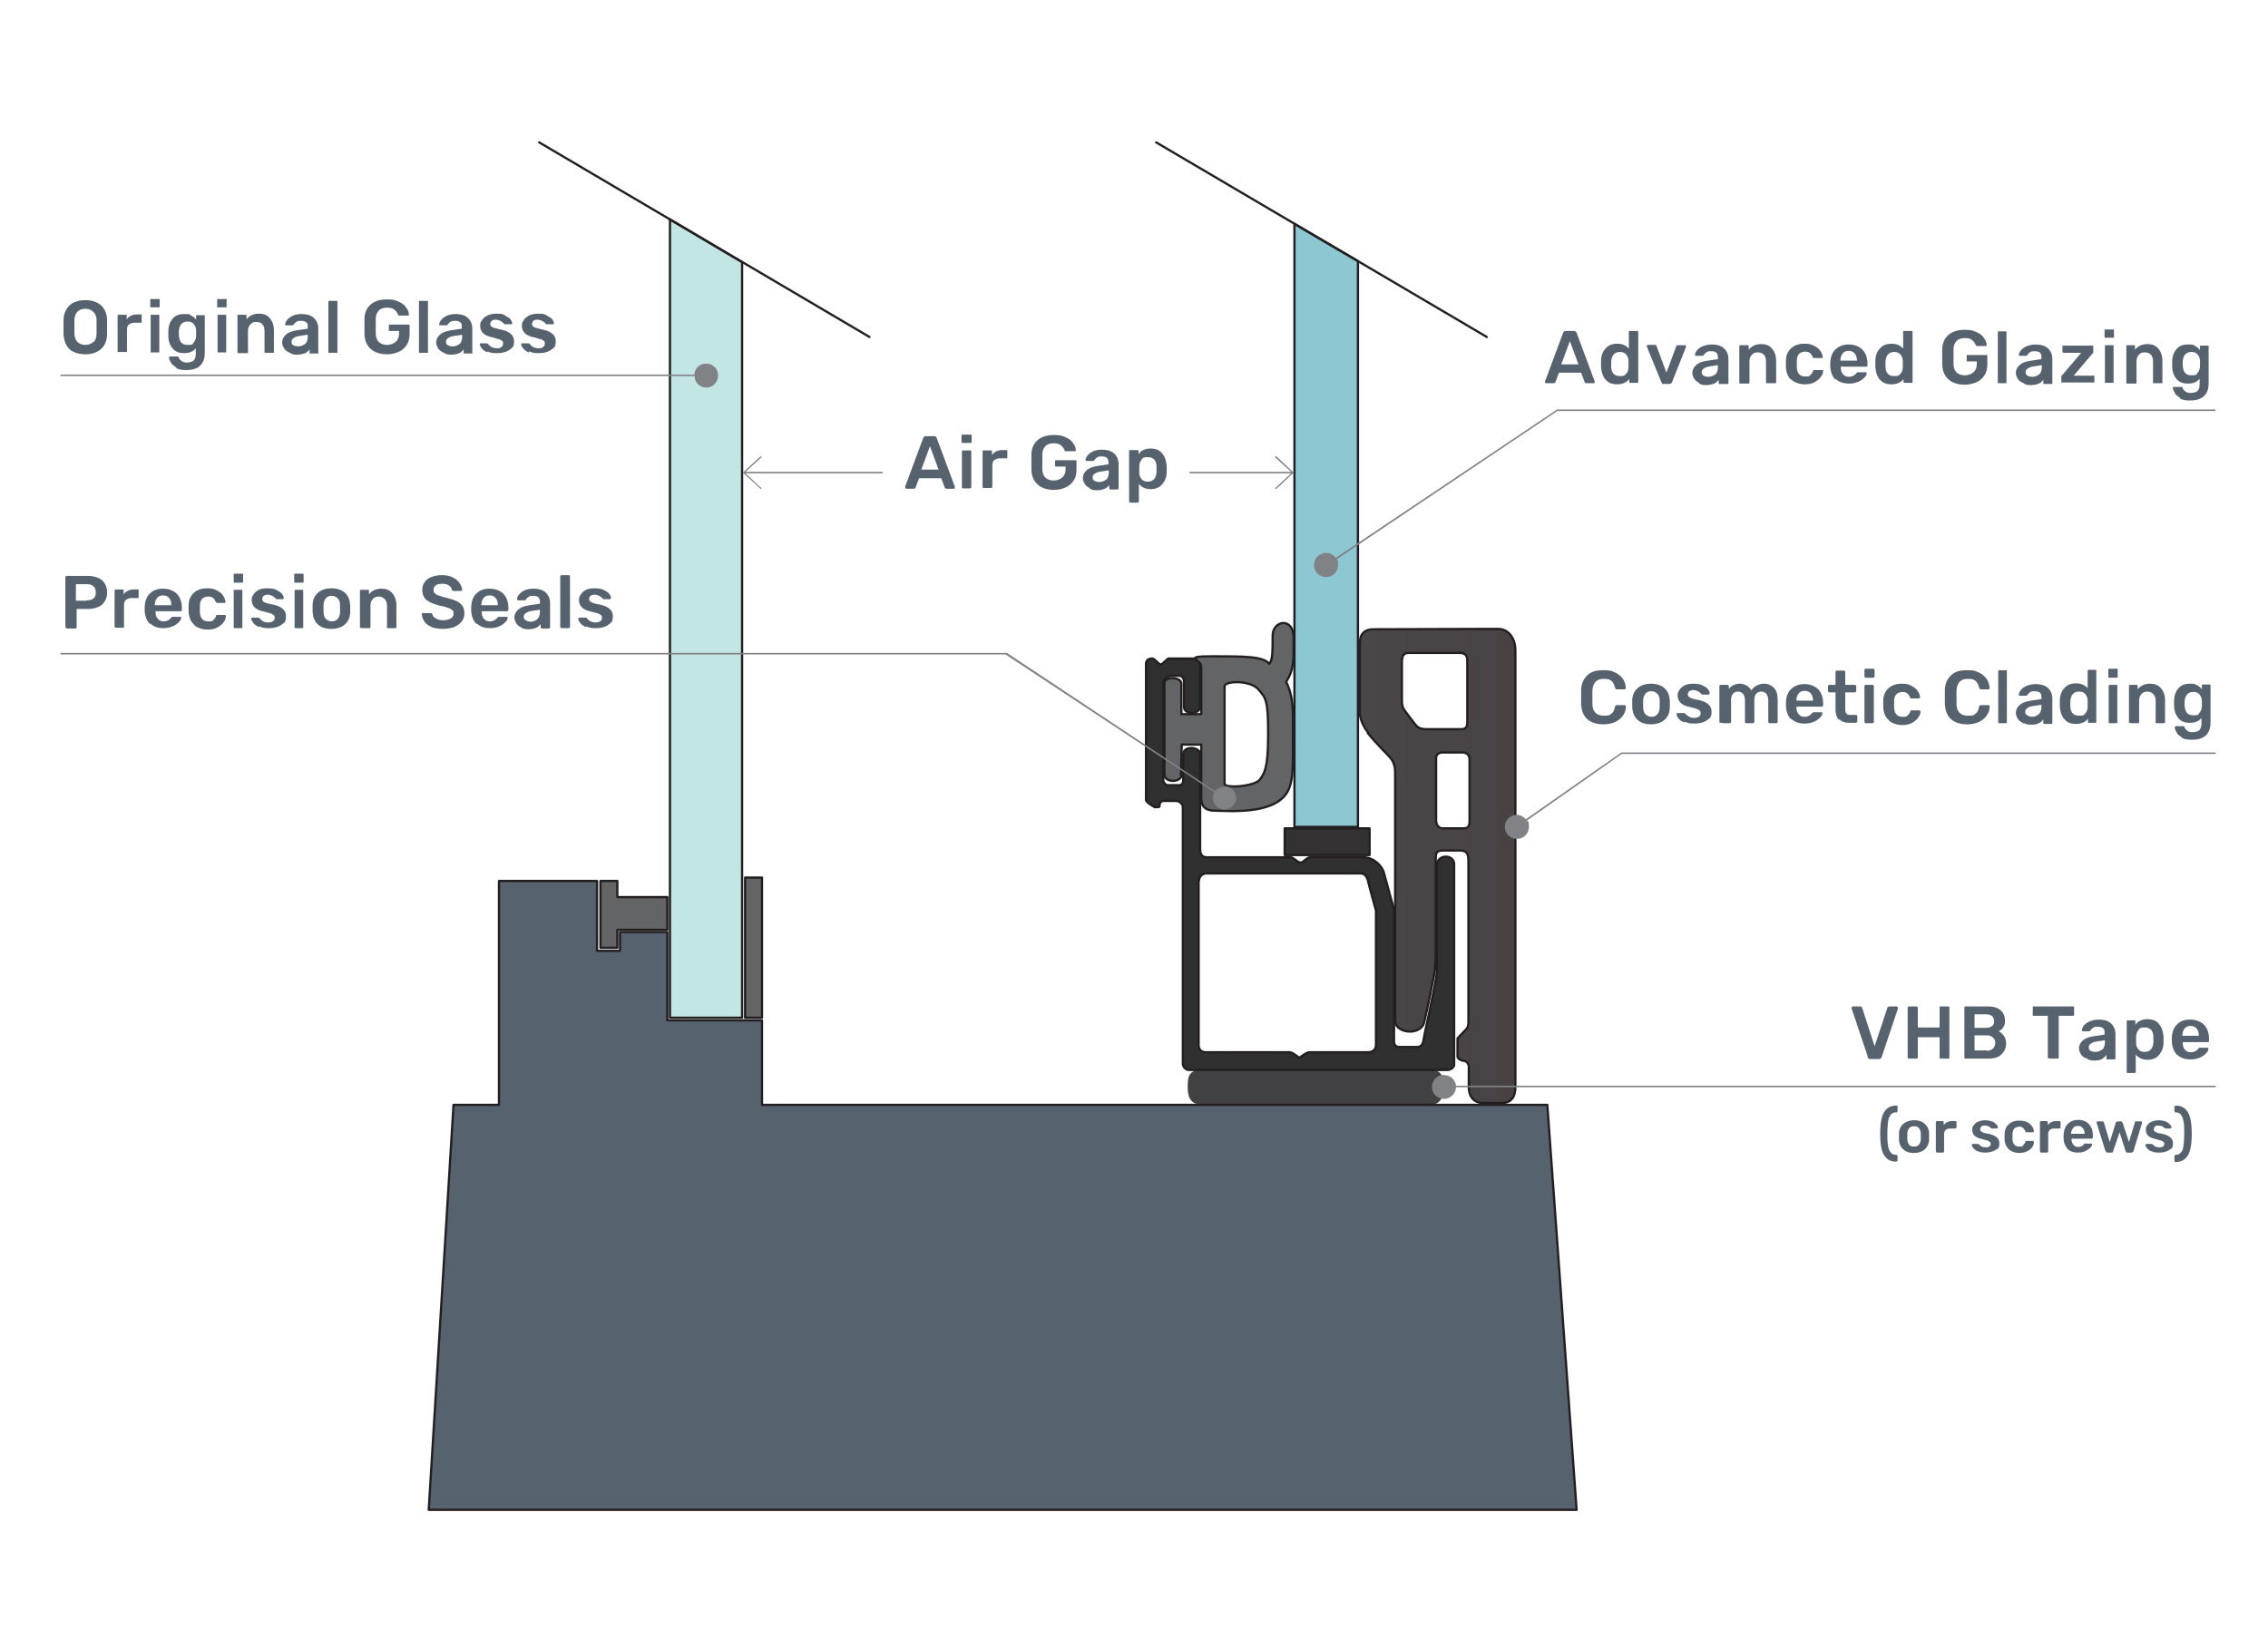 <svg xmlns="http://www.w3.org/2000/svg" viewBox="0 0 603.6 436.3"><style><![CDATA[.L{isolation:isolate}.M{stroke-linejoin:round}.N{fill:#56626e}.O{stroke-linecap:round}.P{stroke-miterlimit:10}]]></style><defs><linearGradient id="A" x1="361.8" y1="230.5" x2="403.2" y2="230.5" gradientUnits="userSpaceOnUse"><stop offset="0" stop-color="#4a4748"/><stop offset="1" stop-color="#484243"/></linearGradient><path id="B" d="M435.8 191.6c-.9-.8-1.3-1.9-1.4-3.3v-1.8c0-1.4.5-2.5 1.4-3.3s2.1-1.2 3.6-1.2 2.7.4 3.6 1.2 1.3 1.9 1.4 3.3v1.8c0 1.4-.5 2.5-1.4 3.3s-2.1 1.2-3.6 1.2-2.8-.4-3.6-1.2zm5.3-1.5c.4-.4.6-1.1.6-1.9v-1.6c0-.9-.2-1.5-.6-1.9s-.9-.7-1.6-.7-1.3.2-1.6.7c-.4.4-.6 1.1-.6 1.9v1.6c0 .9.2 1.5.6 1.9s.9.7 1.6.7 1.2-.2 1.6-.7z"/><path id="C" d="M561.1 180.3v-2.2s.2-.1.3-.1h1.8s.3 0 .4.1v2.2s-.2.1-.4.1h-1.8s-.2 0-.3-.1zm.1 12.1v-10s.2-.1.3-.1h1.7s.2 0 .3.1v10s-.2.1-.3.1h-1.7s-.2 0-.3-.1z"/></defs><g stroke="#231f20" stroke-width=".6"><path d="M361.4 69.5v150.6h-16.9V59.6l16.9 9.9z" fill="#8cc7d2" class="M"/><path d="M395.7 89.7l-88-51.8" fill="none" class="O P"/><path d="M364 195.1c2.2 2.8 5.1 5.5 6 6.6 1 1.1 1.3 2.7 1.3 3.7v66.3c0 3.4 6.7 4.1 7.7.5.9-3.5 2.4-11.4 2.7-12.9.3-1.4.4-3.8.4-5.6v-24.6c0-1.6-.1-2.7 1.8-2.7h4.5c1.1 0 2.4.1 2.4 2.5v43.2c0 1.4-.5 1.8-.9 2.2s-2 2.1-2 2.1v4.8c0 .8 1.3 1.2 1.8 1.2s1.2.8 1.2 1.4v5.6c0 2.4 1.3 4.2 3.8 4.2h5c2.5 0 3.6-1.6 3.6-4.3V173c0-2.5-1.4-5.6-4.7-5.6l-33 .1c-2.6 0-3.7 1.4-3.7 3.7v18.4c0 1.3.6 3.4 2.2 5.4h0zm27.1 7v16.6c0 1.3-.5 1.8-1.6 1.8H384c-1.2 0-1.8-.9-1.8-2.3v-16.4c0-1 .8-1.5 1.6-1.5h5.4c1.2 0 1.9.7 1.9 1.9h0zm-17.9-26.8c0-1 .8-1.5 1.6-1.5h13.8c1.2 0 1.9.7 1.9 1.9v16.6c0 1.3-.5 1.8-1.6 1.8h-9.2c-1.8 0-2.4-.5-3-1.2-.4-.5-1.8-2.3-2.8-3.7-.6-.8-.8-1.4-.8-2.7v-11.1h.1z" fill="url(#A)" class="M"/></g><path d="M380.9,294h-61.1c-3.1,0-3.7-2.1-3.7-4.6s.1-4.6,3.6-4.6h61.2c2.9,0,3.3,2.1,3.3,4.6s-.8,4.6-3.3,4.6Z" fill="#414042"/><g stroke="#231f20" stroke-width=".6"><g class="M"><path d="M307.2 214.6c.5.3 1.3.4 1.4 0 0-.4 0-1.4 1.2-1.4h3.3c.5 0 1.7.6 1.7 1.7v68.2c0 .8.7 1.7 1.6 1.7h68.8c.9 0 1.8-.7 1.8-1.4V230c0-2.6-4.6-2.8-4.6.5v28c0 2.2-3.3 16.6-3.5 18.1s-.8 2.1-1.8 2.1h-4.6c-1 0-1.5-.6-1.5-1.5v-34.4c0-1-.5-2.5-.7-3.2l-2-7.3c-.5-1.8-2.7-4.1-5.5-4.1h-14.1c-.9 0-1.8 1.4-2.6 1.4s-1.8-1.4-2.7-1.4h-22.1c-1.9 0-1.9-1.5-1.9-2.7v-24.7c0-2.1-4.5-2.4-4.5 0v6.8c0 1.2-.6 1.4-1.2 1.4h-2.9c-.6 0-1.2-.7-1.2-1.4v-25.7c0-1.1 1.2-2 2.1-2h2.1c.8 0 1.3.7 1.3 1.5v6.7c0 2.3 4.3 2.1 4.3 0v-11.2c0-.7-.4-1.6-1.2-1.6H311c-.3 0-1.7 1.6-2.1 1.6s-1.7-1.6-2.2-1.6c-.9 0-1.7.3-1.7 1.5v36.1c0 .7 1.9 1.7 2.4 2l-.2-.3h0zm11.9 19.8a1.97 1.97 0 0 1 1.9-1.9h41.1c1.3 0 1.8 1.2 2 2.1s2.1 7.8 2.1 7.8V278c0 1.8-1.3 2.1-2.3 2.1h-15.4c-.9 0-2.4 1.4-2.7 1.4s-1.7-1.4-2.6-1.4H321c-1.6 0-2-1.1-2-1.9v-43.8h.1z" fill="#303030"/><path d="M314.3 206.4l.2-8.2h5.2v14.1c0 1.8.5 3.5 3.7 3.5s15.4 1.2 19.1-4.8c1.9-3 1.6-8.5 1.6-15s.3-10.2-1.8-14.5c2.1-3.3 2-5.8 2-11.6s-5.6-4.8-5.6-.7 0 6.6-.9 7.5c-1.6-2-6.6-2-15-2s-3.1.8-3.1 2.7v12.7h-5.3V182c0-1.9-4.5-2-4.5-.2v24.3c0 2.4 4.6 2.3 4.6 0l-.2.3h0zm11.6-23.7c0-1.5 6.7-1.7 8.9.7s2.7 3.1 2.7 12.3-1.1 10.2-2.2 11.8c-1.2 1.8-9.4 2.5-9.4 1.1v-25.9h0z" fill="#636466"/><path d="M197.5 69.8v201.1h-19.2V58.4l19.2 11.4z" fill="#c2e6e4"/></g><path d="M231.4 89.7l-87.9-51.8" fill="none" class="O P"/><g class="M"><path d="M177.6 238.8h-13.3v-4.3h-4.5v17.8h4.5v-4.8h13.3v-8.7zm20.7-5.2h4.5v37.3h-4.5z" fill="#636466"/><path d="M202.8 294.1v-22.5h-25.2v-23.5H165v5h-6.1v-18.6h-26.1v59.6h-12.1l-6.6 107.8h305.5l-7.8-107.8h-209z" class="N"/><path d="M341.9 220.5h22.6v7.1h-22.6z" fill="#333132"/></g></g><path d="M414.4 109l-58.9 39.5a3.17 3.17 0 0 0-2.6-1.3c-1.7 0-3.2 1.4-3.2 3.2s1.4 3.2 3.2 3.2 3.2-1.4 3.2-3.2-.2-1.1-.4-1.5l58.8-39.5h175.1v-.4H414.4h0zm-8.3 109.1c-.6-.7-1.5-1.2-2.4-1.2-1.7 0-3.2 1.4-3.2 3.2s1.4 3.2 3.2 3.2 3.2-1.4 3.2-3.2-.2-1.2-.5-1.7l25.2-17.7h158.1v-.4H431.5L406.2 218h-.1zM202.7 130l-4.3-4h36.5v-.4h-36.5l4.3-3.9-.2-.3-4.8 4.4 4.8 4.4.2-.2zm136.6-8.3l4.3 3.9h-27v.4h27l-4.3 4 .3.2 4.7-4.4-4.7-4.4-.3.3zm45 164.4c-1.7 0-3.2 1.4-3.2 3.2s1.4 3.2 3.2 3.2 3.1-1.4 3.2-3.1h202.2v-.4H387.5c-.2-1.6-1.5-2.8-3.1-2.8h-.1zM184.9 100.6c.2 1.3 1.3 2.3 2.5 2.5 2 .4 3.7-1.2 3.7-3.1s-1.4-3.2-3.2-3.2-3 1.3-3.1 2.9H16.1v.4h168.8v.5h0zm141 108.8c-1 0-1.9.5-2.5 1.2L268 173.8H16.1v.4h251.5l55.6 36.7c-.3.5-.4 1-.4 1.5a3.12 3.12 0 0 0 3.1 3.1 3.12 3.12 0 0 0 3.1-3.1 3.12 3.12 0 0 0-3.1-3.1h0z" fill="#808285"/><g class="N"><path d="M411.3 102s-.1-.2-.1-.3v-.2l4.8-12.9c.1-.3.4-.5.7-.5h2.2c.3 0 .6.2.7.5l4.8 12.9v.5h-.3-1.8c-.3 0-.5 0-.6-.4l-.9-2.4h-5.9l-.9 2.4c-.1.3-.3.4-.6.4h-2.1zm4.3-5h4.5l-2.3-6.2-2.3 6.2h0zm11.7 4.1c-.7-.9-1.1-2-1.2-3.5v-1.4c0-1.4.4-2.6 1.2-3.4.7-.9 1.8-1.3 3.1-1.3s2.3.4 3.1 1.3v-4.4s0-.3.1-.3h2.3s.1.2.1.3v13.2s0 .2-.1.3h-2.2s-.1-.2-.1-.3v-.7c-.7.9-1.8 1.4-3.2 1.4s-2.4-.4-3.1-1.3h0zm5.5-1.6c.4-.5.6-1.1.6-1.8v-1.6a2.52 2.52 0 0 0-.6-1.7c-.4-.5-.9-.7-1.7-.7-1.4 0-2.2.9-2.3 2.6v1.2c0 1.8.9 2.6 2.3 2.6s1.3-.2 1.7-.7h0zm9.6 2.5c-.1 0-.2-.2-.3-.4l-3.8-9.3v-.2s0-.2.1-.3h2c.3 0 .4 0 .5.4l2.6 7 2.6-7s0-.2.2-.3h2.3s.1.2.1.3v.2l-3.7 9.3c-.1.3-.4.5-.7.5h-2v-.2zm9.8-.1c-.6-.3-1-.6-1.3-1.1s-.5-1-.5-1.5c0-.9.4-1.6 1.1-2.2s1.7-.9 3-1.1l2.7-.4v-.4c0-.6-.1-1-.4-1.3s-.8-.4-1.4-.4-.8 0-1.1.2-.5.3-.6.5l-.3.3c0 .2-.2.2-.3.2h-1.9s-.1-.2-.1-.3c0-.3.2-.7.5-1.1s.8-.8 1.5-1.1 1.5-.5 2.4-.5c1.6 0 2.7.4 3.4 1.1s1.1 1.6 1.1 2.8v6.3s0 .2-.1.3h-2.4s-.1-.2-.1-.3v-.8c-.3.4-.7.8-1.2 1a5.44 5.44 0 0 1-2 .4c-.8 0-1.3 0-1.9-.4h-.1v-.2zm4.3-2.2c.5-.5.7-1.2.7-2.1v-.4l-2 .3c-1.5.2-2.3.8-2.3 1.5s.2.8.5 1 .8.3 1.3.3 1.3-.2 1.8-.7h0zm6.5 2.3s-.1-.2-.1-.3v-9.4s0-.3.1-.4h2.3s.1.2.1.4v.8c.8-1 1.9-1.5 3.3-1.5s2.2.4 2.9 1.2 1.1 1.9 1.1 3.3v5.6s0 .2-.1.3h-2.5s-.1-.2-.1-.3v-5.5c0-.8-.2-1.4-.6-1.8s-.9-.6-1.6-.6-1.2.2-1.6.7c-.4.4-.6 1-.6 1.8v5.5s0 .2-.1.3H463zm13.7-.9c-.9-.8-1.3-1.9-1.4-3.4v-1.6c0-1.4.5-2.6 1.4-3.4s2-1.2 3.5-1.2 1.9.2 2.7.6c.7.4 1.3.8 1.6 1.4.4.5.5 1.1.6 1.5 0 0 0 .2-.1.3h-2.4s-.1-.2-.2-.3c-.2-.5-.5-.9-.8-1.1s-.7-.3-1.2-.3-1.2.2-1.6.6-.6 1.1-.6 2v1.4c0 1.7.8 2.6 2.2 2.6s.9 0 1.3-.3.6-.6.8-1.1c0 0 .1-.3.2-.3h2.4c.1 0 .1.2.1.3 0 .5-.2 1-.6 1.5s-.9 1-1.6 1.4-1.6.6-2.7.6-2.6-.4-3.5-1.2v-.2.2zm11.8 0c-.9-.9-1.3-2.1-1.4-3.6V97c0-1.7.4-3 1.3-3.9s2.1-1.4 3.6-1.4 2.8.5 3.7 1.4c.9 1 1.3 2.2 1.3 3.8v.4s0 .2-.1.3h-7v.2c0 .7.2 1.4.6 1.8.4.5.9.7 1.6.7s1.4-.3 1.9-.9c.1 0 .2-.2.3-.3s.2 0 .3 0h2.1s.1.2.1.3c0 .3-.2.7-.6 1.1a5 5 0 0 1-1.6 1.1c-.7.3-1.5.5-2.5.5-1.5 0-2.7-.4-3.6-1.3h0v.3zm5.7-5.1h0c0-.8-.2-1.5-.6-1.9-.4-.5-.9-.7-1.6-.7s-1.2.2-1.6.7-.6 1.1-.6 1.9h4.4zm6.1 5.1c-.7-.9-1.1-2-1.2-3.5v-1.4c0-1.4.4-2.6 1.2-3.4.7-.9 1.8-1.3 3.1-1.3s2.3.4 3.1 1.3v-4.4s0-.3.1-.3h2.3s.1.2.1.3v13.2s0 .2-.1.3h-2.2s-.1-.2-.1-.3v-.7c-.7.9-1.8 1.4-3.2 1.4s-2.4-.4-3.1-1.3h0zm5.5-1.6c.4-.5.6-1.1.6-1.8v-1.6a2.52 2.52 0 0 0-.6-1.7c-.4-.5-.9-.7-1.7-.7-1.4 0-2.2.9-2.3 2.6v1.2c0 1.8.9 2.6 2.3 2.6s1.3-.2 1.7-.7h0zm12.7 1.4c-1-.9-1.6-2.3-1.6-4v-3.8c0-1.7.6-3 1.6-3.9s2.5-1.4 4.3-1.4 2.3.2 3.2.6 1.6.9 2 1.6c.5.6.7 1.2.7 1.8v.3c0 .1-.2 0-.3 0H526l-.2-.3c-.2-.5-.5-.9-1-1.3s-1.1-.5-1.9-.5-1.7.2-2.2.8c-.5.5-.8 1.3-.8 2.3v3.6c0 1.1.3 1.9.8 2.4s1.3.8 2.2.8 1.7-.3 2.3-.8.9-1.3.9-2.3v-.6h-2.7v-1.7c0-.1.2 0 .3 0h5.2v2.4c0 1.1-.2 2.1-.7 2.9s-1.2 1.5-2.1 1.9-2 .7-3.2.7c-1.8 0-3.3-.5-4.3-1.4h0zm13.2 1.1V88.2h2.3V102h-2.3zm6.6-.1c-.6-.3-1-.6-1.3-1.1s-.5-1-.5-1.5c0-.9.4-1.6 1.1-2.2s1.7-.9 3-1.1l2.7-.4v-.4c0-.6 0-1-.4-1.3-.3-.3-.8-.4-1.4-.4s-.8 0-1.1.2-.5.3-.6.5l-.3.3c0 .2-.2.2-.3.2h-1.9v-.3c0-.3.2-.7.5-1.1s.8-.8 1.5-1.1 1.5-.5 2.4-.5c1.6 0 2.7.4 3.4 1.1s1.1 1.6 1.1 2.8v6.6h-2.4v-.3-.8c-.3.4-.7.8-1.2 1a5.44 5.44 0 0 1-2 .4c-.8 0-1.3 0-1.9-.4h0l-.3-.2zm4.4-2.2c.5-.5.7-1.2.7-2.1v-.4l-2 .3c-1.5.2-2.3.8-2.3 1.5s.2.8.5 1 .8.3 1.3.3 1.3-.2 1.8-.7h0zm5.9 2.3v-1.8s0-.2.2-.3l5.1-6h-4.7s-.2 0-.3-.2V92h8.2v1.8s0 .2-.2.3l-5 5.9h5.5v1.8h-8.8v.2zm11.5-12.1v-2.2h2.5v2.2h-2.5zm.1 12.1V91.9h2.3v.3 9.7h-2.3zm5.7 0V91.9h2.3v1.2c.8-1 1.9-1.5 3.3-1.5s2.2.4 2.9 1.2 1.1 1.9 1.1 3.3v5.9H573v-5.8c0-.8-.2-1.4-.6-1.8s-.9-.6-1.6-.6-1.2.2-1.6.7c-.4.4-.6 1-.6 1.8v5.8h-2.7zm14.5 4c-.7-.4-1.3-.8-1.6-1.4s-.5-.9-.5-1.3v-.3h2.4s.2.2.2.3c0 .3.4.6.7.9.3.2.7.4 1.4.4s1.4-.2 1.8-.5c.4-.4.6-1 .6-1.9v-1.4c-.7.9-1.7 1.3-3.1 1.3s-2.4-.4-3.1-1.3c-.7-.8-1.1-2-1.1-3.4v-1c0-1.4.4-2.6 1.1-3.4.7-.9 1.7-1.3 3.1-1.3s1.3 0 1.9.4c.5.3 1 .6 1.3 1.1V92h2.3v.4 9.6c0 1.5-.4 2.6-1.2 3.4s-2.1 1.2-3.7 1.2-2.1-.2-2.9-.6h.4zm4.5-6.8c.4-.5.6-1.1.6-1.8v-1.2c0-.7-.2-1.3-.6-1.8s-.9-.7-1.7-.7c-1.4 0-2.2.9-2.3 2.6v.5c0 2.1.7 3.1 2.3 3.1s1.3-.2 1.7-.7zm-87.8 182.1l-4.3-12.8v-.2c0-.1 0-.2.1-.3s.2-.1.3-.1h1.8c.2 0 .3 0 .4.1s.2.2.2.3l3.3 10.2 3.4-10.2c0-.1 0-.2.2-.3s.2-.1.4-.1h1.8c.1 0 .2 0 .3.1s.1.2.1.3v.2l-4.3 12.8c-.1.4-.4.6-.8.6h-2.2c-.4 0-.7-.2-.8-.6h.1zm10.7.4s-.1-.2-.1-.3v-13c0-.1 0-.3.1-.4 0 0 .2-.1.3-.1h1.8c.1 0 .3 0 .4.1 0 0 .1.2.1.4v5.1h5.8V268s.2-.1.3-.1h1.9s.3 0 .4.1v13.7s-.2.1-.4.1h-1.9s-.2 0-.3-.1v-5.6h-5.8v5.3c0 .1 0 .2-.1.3s-.2.1-.4.1h-1.8c-.1 0-.2 0-.3-.1zm15 0V268s.2-.1.3-.1h5.8c1.6 0 2.7.3 3.5 1s1.2 1.6 1.2 2.8-.2 1.3-.5 1.8-.7.8-1.2 1c.6.3 1 .7 1.4 1.2.4.6.6 1.2.6 2 0 1.2-.4 2.2-1.3 3-.8.8-2 1.1-3.5 1.1h-6s-.2 0-.3-.1zm5.8-8.1c.7 0 1.2-.2 1.6-.5s.5-.8.5-1.3-.2-1-.5-1.3c-.4-.3-.9-.5-1.6-.5h-3.1v3.6h3.1zm.2 6.1c.7 0 1.2-.2 1.6-.6s.6-.9.6-1.5-.2-1.1-.6-1.4c-.4-.4-.9-.6-1.6-.6h-3.3v4h3.3zm16.2 2v-11.3h-3.7s-.2 0-.3-.1 0-.2 0-.4V268c0-.1.2-.1.4-.1h10.2s.3 0 .4.1v2.3s-.2.1-.4.1h-3.7v11.3s-.2.1-.3.1h-1.9s-.2 0-.3-.1h-.4zm10.1 0c-.6-.3-1-.6-1.3-1.1s-.5-1-.5-1.5c0-.9.4-1.6 1.1-2.2s1.7-.9 3-1.1l2.7-.4v-.4c0-.6 0-1-.4-1.3-.3-.3-.8-.4-1.4-.4s-.8 0-1.1.2-.5.3-.6.5l-.3.3c0 .2-.2.2-.3.2h-1.6s-.2 0-.3-.1v-.3c0-.3.2-.7.5-1.1s.8-.8 1.5-1.1 1.5-.5 2.4-.5c1.6 0 2.7.4 3.4 1.1s1.1 1.6 1.1 2.8v6.6s-.2.1-.4.1h-1.7s-.2 0-.3-.1 0-.2 0-.3v-.8c-.3.4-.7.8-1.2 1.1s-1.2.4-2 .4-1.3-.1-1.9-.4v-.2h-.4zm4.4-2.3c.5-.5.7-1.2.7-2.1v-.4l-2 .3c-1.5.2-2.3.8-2.3 1.5s.2.8.5 1 .8.3 1.3.3 1.3-.2 1.8-.7h0zm6.5 6.1v-13.8s.2-.1.3-.1h1.6s.3 0 .4.1v1.1c.7-1 1.8-1.5 3.2-1.5s2.4.4 3.1 1.3c.7.8 1.1 2 1.2 3.4v1.4c0 1.4-.4 2.5-1.2 3.4-.7.9-1.8 1.3-3.1 1.3s-2.4-.5-3.1-1.4v4.8s-.2.1-.4.1h-1.7s-.2 0-.3-.1h0zm7.1-8.2v-1.2c0-1.8-.9-2.6-2.3-2.6s-1.3.2-1.7.7-.6 1.1-.6 1.8v1.6a2.52 2.52 0 0 0 .6 1.7c.4.5.9.7 1.7.7 1.4 0 2.2-.9 2.3-2.6h0zm6.3 3.5c-.9-.9-1.3-2.1-1.4-3.6v-.5c0-1.7.4-3 1.3-3.9.9-1 2.1-1.4 3.6-1.4s2.8.5 3.7 1.4c.9 1 1.3 2.2 1.3 3.8v.7s-.2.1-.4.1h-6.6v.2c0 .7.2 1.4.6 1.8.4.5.9.7 1.6.7s1.4-.3 1.9-.9c0-.1.2-.2.3-.3h2.1s.2 0 .3.1 0 .2 0 .3c0 .3-.2.7-.6 1.1a5 5 0 0 1-1.6 1.1c-.7.3-1.5.5-2.5.5-1.5 0-2.7-.4-3.6-1.3h0zm5.8-5.1h0c0-.8-.2-1.5-.6-1.9-.4-.5-.9-.7-1.6-.7s-1.2.2-1.6.7-.6 1.1-.6 1.9h4.4 0zm-162.8-84.3c-1-.9-1.5-2.3-1.6-4v-3.6c0-1.7.6-3 1.6-4s2.4-1.4 4.3-1.4 2.2.2 3.1.6 1.6 1 2.1 1.7.7 1.5.8 2.4h0c0 .1 0 .2-.1.3 0 0-.2.1-.3.1h-1.9c-.2 0-.3 0-.4-.1l-.2-.4c-.2-.8-.5-1.4-1-1.8s-1.1-.5-2-.5c-1.9 0-2.9 1.1-3 3.2v3.4c0 2.1 1.1 3.2 3 3.2s1.5-.2 2-.5.8-.9 1-1.8c0-.2.1-.3.2-.4s.2-.1.4-.1h1.9c.1 0 .2 0 .3.1 0 0 .1.2.1.3 0 .9-.3 1.7-.8 2.4s-1.2 1.3-2.1 1.7-1.9.6-3.1.6c-1.8 0-3.3-.5-4.3-1.4z"/><use href="#B"/><path d="M448.2 192.3c-.7-.3-1.2-.7-1.5-1.1s-.5-.8-.5-1 0-.2.1-.3.2-.1.3-.1h1.6c.1 0 .2 0 .3.2a3.61 3.61 0 0 0 .5.4c.3.2.5.4.8.5s.6.2 1 .2 1-.1 1.3-.3.5-.5.5-.9 0-.5-.2-.7-.4-.3-.8-.5l-1.8-.5c-1.1-.2-2-.6-2.5-1.1s-.8-1.1-.8-2 .2-1 .5-1.5.8-.9 1.4-1.2 1.4-.4 2.3-.4 1.7.1 2.3.4 1.2.6 1.5 1 .5.8.5 1.1 0 .2-.1.3c0 0-.2.1-.3.1h-1.5c-.1 0-.3 0-.3-.2 0 0-.2-.2-.5-.4-.2-.2-.4-.3-.7-.4s-.6-.2-.9-.2-.9.1-1.1.3c-.3.2-.4.5-.4.8s0 .4.2.6.4.3.8.5c.4.1 1 .3 1.7.4 2.4.5 3.6 1.5 3.6 3.1s-.4 1.7-1.2 2.3-2 .9-3.4.9-1.9-.2-2.5-.5l-.2.2h0zm9.5.1s-.1-.2-.1-.3v-9.4c0-.1 0-.3.1-.3 0 0 .2-.1.3-.1h1.6c.1 0 .3 0 .4.1s.1.2.1.3v.7c.7-.9 1.7-1.4 2.9-1.4s2.5.6 3.1 1.8c.3-.5.8-1 1.4-1.3s1.2-.5 1.9-.5a3.69 3.69 0 0 1 2.7 1.1c.7.7 1 1.8 1 3.3v5.7c0 .1 0 .2-.1.3 0 0-.2.1-.3.1H471c-.1 0-.2 0-.3-.1s-.1-.2-.1-.3v-5.6c0-.8-.2-1.4-.5-1.8-.4-.4-.8-.6-1.4-.6s-1 .2-1.3.6c-.4.4-.5 1-.5 1.8v5.6c0 .1 0 .2-.1.3 0 0-.2.1-.3.1h-1.7c-.1 0-.2 0-.3-.1s-.1-.2-.1-.3v-5.6c0-.8-.2-1.4-.5-1.8-.4-.4-.8-.6-1.4-.6s-1 .2-1.3.6c-.4.4-.5 1-.5 1.8v5.6c0 .1 0 .2-.1.3 0 0-.2.1-.3.1h-1.7c-.1 0-.2 0-.3-.1h-.6zm19-.9c-.9-.9-1.3-2.1-1.4-3.6v-.5c0-1.7.4-3 1.3-3.9s2.1-1.4 3.6-1.4 2.8.5 3.7 1.4c.9 1 1.3 2.2 1.3 3.8v.4c0 .1 0 .2-.1.3 0 0-.2.1-.4.1h-6.6v.2c0 .7.2 1.4.6 1.8.4.5.9.7 1.6.7s1.4-.3 1.9-.9l.3-.3h2.4s.1.2.1.3c0 .3-.2.7-.6 1.1a5 5 0 0 1-1.6 1.1c-.7.3-1.5.5-2.5.5-1.5 0-2.7-.4-3.6-1.3v.2h0zm5.8-5h0c0-.8-.2-1.5-.6-1.9-.4-.5-.9-.7-1.6-.7s-1.2.2-1.6.7-.6 1.1-.6 1.9h4.4zm6.9 5.1c-.6-.6-.9-1.6-.9-2.8v-4.5h-1.6c-.1 0-.2 0-.3-.1 0 0-.1-.2-.1-.3v-1.2c0-.1 0-.2.1-.3 0 0 .2-.1.3-.1h1.6V179c0-.1 0-.3.1-.4 0 0 .2-.1.3-.1h1.7c.1 0 .3 0 .4.1 0 0 .1.2.1.4v3.3h2.5c.1 0 .2 0 .3.1 0 0 .1.2.1.3v1.2c0 .1 0 .2-.1.3 0 0-.2.1-.3.1h-2.5v4.3c0 .6 0 1 .3 1.3.2.3.5.4 1 .4h1.4c.1 0 .3 0 .4.1 0 0 .1.2.1.3v1.3c0 .1 0 .2-.1.3 0 0-.2.1-.4.1h-1.6c-1.2 0-2.1-.3-2.7-1v.2h0zm6.9-11.3s-.1-.2-.1-.3v-1.5c0-.1 0-.3.1-.4s.2-.1.3-.1h1.8c.1 0 .3 0 .4.1 0 0 .1.2.1.4v1.5c0 .1 0 .2-.1.3-.1 0-.2.1-.4.1h-1.8c-.1 0-.2 0-.3-.1zm0 12.1s-.1-.2-.1-.3v-9.4c0-.1 0-.3.1-.3 0 0 .2-.1.3-.1h1.7c.1 0 .2 0 .3.1 0 0 .1.2.1.3v9.4c0 .1 0 .2-.1.3 0 0-.2.1-.3.1h-1.7c-.1 0-.2 0-.3-.1zm6.3-.8c-.9-.8-1.3-1.9-1.4-3.4v-1.6c0-1.4.5-2.6 1.4-3.4s2-1.2 3.5-1.2 1.9.2 2.7.6c.7.4 1.3.8 1.6 1.4.4.5.5 1.1.6 1.5 0 .1 0 .2-.1.3 0 0-.2.1-.3.1h-2.1s-.1-.2-.2-.3c-.2-.5-.5-.9-.8-1.1s-.7-.3-1.2-.3-1.2.2-1.6.6-.6 1.1-.6 2v1.4c0 1.7.8 2.6 2.2 2.6s.9-.1 1.3-.3c.3-.2.6-.6.8-1.1 0-.1.1-.3.2-.3h2.1c.1 0 .2 0 .3.1.1 0 .1.2.1.3 0 .5-.2 1-.6 1.5-.3.5-.9 1-1.6 1.4s-1.6.6-2.7.6-2.6-.4-3.5-1.2v-.2h0zm16.6-.2c-1-.9-1.5-2.3-1.6-4v-3.6c0-1.7.6-3 1.6-4s2.4-1.4 4.3-1.4 2.2.2 3.1.6 1.6 1 2.1 1.7.7 1.5.8 2.4h0v.3s-.2.1-.3.1h-1.9c-.2 0-.3 0-.4-.1 0 0 0-.2-.2-.4-.2-.8-.5-1.4-1-1.8s-1.1-.5-2-.5c-1.9 0-2.9 1.1-3 3.2v3.4c0 2.1 1.1 3.2 3 3.2s1.5-.2 2-.5.8-.9 1-1.8c0-.2 0-.3.2-.4s.2-.1.4-.1h1.9s.2 0 .3.1v.3c0 .9-.3 1.7-.8 2.4s-1.2 1.3-2.1 1.7-1.9.6-3.1.6c-1.8 0-3.3-.5-4.3-1.4zm12.6 1v-13.9s.2-.1.3-.1h1.7s.3 0 .3.1v13.9s-.2.1-.3.1h-1.7s-.2 0-.3-.1zm6.5 0c-.6-.3-1-.6-1.3-1.1s-.5-1-.5-1.5c0-.9.4-1.6 1.1-2.2s1.7-.9 3-1.1l2.7-.4v-.4c0-.6 0-1-.4-1.3s-.8-.4-1.4-.4-.8 0-1.1.2-.5.3-.6.5l-.3.3c0 .2-.2.2-.3.2h-1.6s-.2 0-.3-.1v-.3c0-.3.2-.7.5-1.1s.8-.8 1.5-1.1 1.5-.5 2.4-.5c1.6 0 2.7.4 3.4 1.1s1.1 1.6 1.1 2.8v6.6s-.2.1-.4.1h-1.7s-.2 0-.3-.1v-1.1c-.3.4-.7.8-1.2 1-.5.3-1.2.4-2 .4s-1.3-.1-1.9-.4h-.4zm4.3-2.3c.5-.5.7-1.2.7-2.1v-.4l-2 .3c-1.5.2-2.3.8-2.3 1.5s.2.8.5 1c.4.2.8.4 1.3.4s1.3-.2 1.8-.7zm6.8 1.4c-.7-.9-1.1-2-1.2-3.5v-1.4c0-1.4.4-2.6 1.2-3.4.7-.9 1.8-1.3 3.1-1.3s2.3.4 3.1 1.3v-4.8s.2-.1.3-.1h1.7s.3 0 .3.1v13.9s-.2.1-.3.1H556s-.2 0-.3-.1 0-.2 0-.3v-.7c-.7.9-1.8 1.4-3.2 1.4s-2.4-.4-3.1-1.3h0zm5.6-1.6c.4-.5.6-1.1.6-1.8v-1.6a2.52 2.52 0 0 0-.6-1.7c-.4-.5-.9-.7-1.7-.7-1.4 0-2.2.9-2.3 2.6v1.2c0 1.8.9 2.6 2.3 2.6s1.3-.2 1.7-.7h0z"/><use href="#C"/><path d="M566.6 192.4v-10s.2-.1.3-.1h1.7s.3 0 .3.1v1.1c.8-1 1.9-1.5 3.3-1.5s2.2.4 2.9 1.2 1.1 1.9 1.1 3.3v5.9s-.2.1-.4.1H574s-.2 0-.3-.1 0-.2 0-.3v-5.5c0-.8-.2-1.4-.6-1.8s-.9-.7-1.6-.7-1.2.2-1.6.7c-.4.4-.6 1-.6 1.8v5.8s-.2.1-.3.1h-1.8s-.2 0-.3-.1h-.3zm14.3 4c-.7-.4-1.3-.8-1.6-1.4s-.5-.9-.5-1.3v-.3s.2-.1.3-.1h2.1s.2.2.2.3c0 .3.4.6.7.9.3.2.7.4 1.4.4s1.4-.2 1.8-.5c.4-.4.6-1 .6-1.9v-1.4c-.7.9-1.7 1.3-3.1 1.3s-2.4-.4-3.1-1.3-1.1-2-1.1-3.4v-1c0-1.4.4-2.6 1.1-3.4.7-.9 1.7-1.3 3.1-1.3s1.3.1 1.9.4 1 .6 1.3 1.1v-1.2s.2-.1.4-.1h1.6s.2 0 .3.1v10c0 1.5-.4 2.6-1.2 3.4s-2.1 1.2-3.7 1.2-2.1-.2-2.9-.6h.4zm4.5-6.7c.4-.5.6-1.1.6-1.8v-1.2c0-.7-.2-1.3-.6-1.8s-.9-.7-1.7-.7c-1.4 0-2.2.9-2.3 2.6v.5c0 2.1.7 3.1 2.3 3.1s1.3-.2 1.7-.7h0zM18.5 92.9c-1-.9-1.5-2.3-1.6-4.1v-3.4c0-1.8.6-3.1 1.6-4.1 1-.9 2.4-1.4 4.2-1.4s3.2.5 4.2 1.4 1.6 2.3 1.6 4.1v3.4c0 1.8-.6 3.2-1.6 4.1s-2.4 1.4-4.2 1.4-3.2-.5-4.3-1.4h0zm6.4-1.8c.5-.5.8-1.4.8-2.5v-3.2c0-1.1-.3-1.9-.9-2.4-.5-.5-1.2-.8-2.1-.8s-1.6.3-2.1.8-.8 1.4-.8 2.4v3.2c0 1.1.3 1.9.8 2.4s1.2.8 2.1.8 1.6-.3 2.1-.8h.1zm6.5 2.8s-.1-.2-.1-.3v-9.4s0-.3.1-.4.2 0 .3 0h2c.1 0 0 .2 0 .4v.8c.7-.9 1.6-1.3 2.9-1.3h1.1v2.2h-1.9c-.6 0-1.1.2-1.5.5s-.5.9-.5 1.5v5.8h-2.4v.2zM40 81.8v-2.2h.3 2.2c.1 0 0 .2 0 .4v1.8H40zm.1 12.1V83.8h2.3v.3 9.7h-2.3zm7 4c-.7-.4-1.3-.8-1.6-1.4-.3-.5-.5-.9-.5-1.3v-.3h2.4s.2.2.2.3c0 .3.4.6.7.9.3.2.7.4 1.4.4s1.4-.2 1.8-.5c.4-.4.6-1 .6-1.9v-1.4c-.7.9-1.7 1.3-3.1 1.3s-2.4-.4-3.1-1.3c-.7-.8-1.1-2-1.1-3.4v-1c0-1.4.4-2.6 1.1-3.4.7-.9 1.7-1.3 3.1-1.3s1.3 0 1.9.4c.5.3 1 .6 1.3 1.1v-1.2h2.3v.4 9.6c0 1.5-.4 2.6-1.2 3.4s-2.1 1.2-3.7 1.2-2.1-.2-2.9-.6h.4zm4.5-6.8c.4-.5.6-1.1.6-1.8v-1.2c0-.7-.2-1.3-.6-1.8s-.9-.7-1.7-.7c-1.4 0-2.2.9-2.3 2.6v.5c0 2.1.7 3.1 2.3 3.1s1.3-.2 1.7-.7zm6.2-9.3v-2.2h.3 2.2c.1 0 0 .2 0 .4v1.8h-2.5zm.1 12.1V83.8h2.3v.3 9.7h-2.3zm5.3 0V83.8h2.4V85c.8-1 1.9-1.5 3.3-1.5s2.2.4 2.9 1.2 1.1 1.9 1.1 3.3v5.9h-2.5v-5.8c0-.8-.2-1.4-.6-1.8s-.9-.6-1.6-.6-1.2.2-1.6.7c-.4.4-.6 1-.6 1.8V94h-2.8zm13.7-.1c-.6-.3-1-.6-1.3-1.1s-.5-1-.5-1.5c0-.9.4-1.6 1.1-2.2s1.7-.9 3-1.1l2.7-.4v-.4c0-.6 0-1-.4-1.3s-.8-.4-1.4-.4-.8 0-1.1.2-.5.3-.6.5l-.3.3c0 .2-.2.2-.3.2h-1.9v-.3c0-.3.2-.7.5-1.1s.8-.8 1.4-1.1 1.5-.5 2.4-.5c1.6 0 2.7.4 3.4 1.1s1.1 1.6 1.1 2.8v6.6h-2.3V93c-.3.4-.7.8-1.2 1a5.44 5.44 0 0 1-2 .4c-.8 0-1.3 0-1.9-.4h0l-.4-.2zm4.3-2.2c.5-.5.7-1.2.7-2.1v-.4l-2 .3c-1.5.2-2.3.8-2.3 1.5s.2.8.5 1c.4.2.8.3 1.3.3s1.3-.2 1.8-.7h0zm6.2 2.3V80.1h2.4v13.8h-2.4zm11.2-1.1c-1-.9-1.6-2.3-1.6-4V85c0-1.7.6-3 1.6-3.9s2.5-1.4 4.3-1.4 2.3.2 3.2.6 1.6.9 2 1.6c.5.6.7 1.2.7 1.8v.3h-2.7l-.2-.3c-.2-.5-.5-.9-1-1.3s-1.1-.5-1.9-.5-1.7.2-2.2.8c-.5.5-.8 1.3-.8 2.3v3.6c0 1.1.3 1.9.8 2.4s1.3.8 2.2.8 1.7-.3 2.3-.8.9-1.3.9-2.3v-.6h-2.7c-.1 0 0-.2 0-.3v-1.4h5.5v2.4c0 1.1-.2 2.1-.7 2.9s-1.2 1.5-2.1 1.9-2 .7-3.2.7c-1.8 0-3.3-.5-4.3-1.4h-.1zm12.9 1.1V80.1h2.4v13.8h-2.4zm6.4-.1c-.6-.3-1-.6-1.3-1.1s-.5-1-.5-1.5c0-.9.4-1.6 1.1-2.2s1.7-.9 3-1.1l2.7-.4v-.4c0-.6 0-1-.4-1.3s-.8-.4-1.4-.4-.8 0-1.1.2-.5.3-.6.5l-.3.3c0 .2-.2.2-.3.2h-1.9v-.3c0-.3.2-.7.5-1.1s.8-.8 1.4-1.1 1.5-.5 2.4-.5c1.6 0 2.7.4 3.4 1.1s1.1 1.6 1.1 2.8v6.6h-2.3V93c-.3.4-.7.8-1.2 1a5.44 5.44 0 0 1-2 .4c-.8 0-1.3 0-1.9-.4h0l-.4-.2zm4.4-2.2c.5-.5.7-1.2.7-2.1v-.4l-2 .3c-1.5.2-2.3.8-2.3 1.5s.2.8.5 1c.4.2.8.3 1.3.3s1.3-.2 1.8-.7h0zm7.4 2.2c-.7-.3-1.2-.7-1.5-1.1s-.5-.8-.5-1v-.3h1.9c.1 0 .2 0 .3.2l.4.4c.2.2.5.4.8.5s.6.2 1 .2 1 0 1.3-.3c.3-.2.5-.5.5-.9s0-.5-.2-.7-.4-.3-.8-.5c-.4 0-1-.3-1.8-.5-1.1-.2-2-.6-2.5-1.1s-.8-1.1-.8-2 .2-1 .5-1.5.8-.9 1.4-1.2 1.4-.5 2.3-.5 1.7 0 2.3.4 1.1.6 1.5 1c.3.4.5.8.5 1.1s0 .2-.1.3-.2 0-.3 0h-1.5c-.1 0-.3 0-.3-.2 0 0-.2-.2-.5-.4-.2-.2-.4-.3-.7-.4s-.6-.2-.9-.2-.9 0-1.1.3c-.3.2-.4.5-.4.8s0 .4.2.6c.1.2.4.3.8.5.4 0 1 .3 1.7.4 2.4.5 3.6 1.5 3.6 3.1s-.4 1.7-1.2 2.3-2 .9-3.4.9-1.9-.2-2.5-.5v.3h0zm11 0c-.7-.3-1.2-.7-1.5-1.1s-.5-.8-.5-1 0-.2.1-.3h1.9c.1 0 .2 0 .3.2l.4.4c.2.2.5.4.8.5s.6.2 1 .2 1 0 1.3-.3c.3-.2.5-.5.5-.9s0-.5-.2-.7-.4-.3-.8-.5c-.4 0-1-.3-1.8-.5-1.1-.2-2-.6-2.5-1.1s-.8-1.1-.8-2 .2-1 .5-1.5.8-.9 1.4-1.2 1.4-.5 2.3-.5 1.7 0 2.3.4 1.1.6 1.5 1c.3.4.5.8.5 1.1s0 .2-.1.3-.2 0-.3 0h-1.5c-.1 0-.3 0-.3-.2 0 0-.2-.2-.5-.4-.2-.2-.4-.3-.7-.4s-.6-.2-.9-.2-.9 0-1.1.3c-.3.2-.4.5-.4.8s0 .4.2.6c.1.2.4.3.8.5.4 0 1 .3 1.7.4 2.4.5 3.6 1.5 3.6 3.1s-.4 1.7-1.2 2.3-2 .9-3.4.9-1.9-.2-2.5-.5v.3h-.1zM17.5 167.1s-.1-.2-.1-.3v-13c0-.1 0-.3.1-.4 0 0 .2-.1.4-.1h5.4c1.6 0 2.9.4 3.8 1.1.9.8 1.4 1.9 1.4 3.3s-.5 2.5-1.4 3.3c-.9.7-2.2 1.1-3.8 1.1h-2.9v4.7c0 .1 0 .3-.1.4s-.2.1-.4.1H18c-.1 0-.2 0-.3-.1h-.2zm5.6-7.3c.8 0 1.4-.2 1.8-.5.4-.4.6-.9.6-1.6s-.2-1.2-.6-1.6-1-.6-1.8-.6h-2.9v4.4h2.9zm7.5 7.3s-.1-.2-.1-.3v-9.4c0-.1 0-.3.1-.4 0 0 .2-.1.3-.1h1.6s.3 0 .4.1v1.2c.7-.9 1.6-1.3 2.9-1.3h.8s.3 0 .3.1v2.1s-.2.1-.3.1H35c-.6 0-1.1.2-1.5.5-.4.4-.5.9-.5 1.5v5.8s-.2.1-.3.1h-1.8c-.1 0-.2 0-.3-.1h0zm9.3-1c-.9-.9-1.3-2.1-1.4-3.6v-.5c0-1.7.4-3 1.3-3.9.9-1 2.1-1.4 3.6-1.4s2.8.5 3.7 1.4c.9 1 1.3 2.2 1.3 3.8v.7s-.2.1-.4.1h-6.6v.2c0 .7.2 1.4.6 1.8.4.5.9.7 1.6.7s1.4-.3 1.9-.9c0-.1.2-.2.3-.3h2.4v.3c0 .3-.2.7-.6 1.1a5 5 0 0 1-1.6 1.1c-.7.3-1.5.5-2.5.5-1.5 0-2.7-.4-3.5-1.3v.2h0zm5.7-5h0c0-.8-.2-1.5-.6-1.9-.4-.5-.9-.7-1.6-.7s-1.2.2-1.6.7-.6 1.1-.6 1.9h0 4.4zm6 5.1c-.9-.8-1.3-1.9-1.4-3.4v-1.6c0-1.4.5-2.6 1.4-3.4s2-1.2 3.5-1.2 1.9.2 2.7.6c.7.4 1.3.8 1.6 1.4.4.5.5 1.1.6 1.5v.3s-.2.1-.3.1h-2.1s0-.2-.2-.3c-.2-.5-.5-.9-.8-1.1s-.7-.3-1.2-.3-1.2.2-1.6.6-.6 1.1-.6 2v1.4c0 1.7.8 2.6 2.2 2.6s.9-.1 1.3-.3c.3-.2.6-.6.8-1.1 0-.1 0-.3.2-.3h2.1s.2 0 .3.1v.3c0 .5-.2 1-.6 1.5-.3.5-.9 1-1.6 1.4s-1.6.6-2.7.6-2.6-.4-3.5-1.2v-.2h-.1zM62.2 155v-2.2s.2-.1.3-.1h1.8s.3 0 .4.1v2.2s-.2.1-.4.1h-1.8s-.2 0-.3-.1zm0 12.1v-10s.2-.1.3-.1h1.7s.2 0 .3.1v10s-.2.1-.3.1h-1.7s-.2 0-.3-.1zm6.7-.2c-.7-.3-1.2-.7-1.5-1.1s-.5-.8-.5-1v-.3s.2-.1.3-.1h1.6s.2 0 .3.2l.4.4c.2.2.5.4.8.5s.6.2 1 .2 1-.1 1.3-.3.5-.5.5-.9 0-.5-.2-.7-.4-.3-.8-.5l-1.8-.5c-1.1-.2-2-.6-2.5-1.1s-.8-1.1-.8-2 .2-1 .5-1.5.8-.9 1.4-1.2 1.4-.4 2.3-.4 1.7.1 2.3.4 1.1.6 1.5 1c.3.4.5.8.5 1.1v.3s-.2.1-.3.1h-1.5s-.3 0-.3-.2c0 0-.2-.2-.5-.4-.2-.2-.4-.3-.7-.4s-.6-.2-.9-.2-.9.1-1.1.3c-.3.2-.4.5-.4.8s0 .4.2.6c0 .2.4.3.8.5.4.1 1 .3 1.7.4 2.4.5 3.6 1.5 3.6 3.1s-.4 1.7-1.2 2.3-2 .9-3.4.9-1.9-.2-2.5-.5v.2h-.1z"/><use href="#C" x="-482.8" y="-25.3"/><use href="#B" x="-351.2" y="-25.4"/><path d="M95.8 167.1v-10s.2-.1.3-.1h1.7s.3 0 .4.1v1.1c.8-1 1.9-1.5 3.3-1.5s2.2.4 2.9 1.2 1.1 1.9 1.1 3.3v5.9s-.2.1-.4.1h-1.8s-.2 0-.3-.1 0-.2 0-.3v-5.5c0-.8-.2-1.4-.6-1.8s-.9-.7-1.6-.7-1.2.2-1.6.7c-.4.4-.6 1-.6 1.8v5.8s-.2.1-.4.1h-1.8s-.2 0-.3-.1h-.3zm19.1-.2c-.9-.4-1.5-.8-1.9-1.4s-.7-1.2-.7-1.9v-.3c0-.1.2-.1.3-.1h2.2l.3.3c0 .5.4.8.9 1.1s1.1.5 1.9.5 1.6-.2 2.1-.5.7-.7.7-1.3 0-.7-.4-.9a2.27 2.27 0 0 0-1.1-.6c-.5-.2-1.2-.4-2.2-.6-1.6-.4-2.7-.9-3.5-1.5-.7-.6-1.1-1.5-1.1-2.6s.2-1.5.6-2.1 1-1.1 1.8-1.4a7.78 7.78 0 0 1 2.8-.5c1.1 0 2.1.2 2.9.6s1.4.9 1.8 1.5a4.72 4.72 0 0 1 .7 1.7v.3s-.2.1-.3.1h-1.9c-.3 0-.5-.1-.6-.4 0-.4-.3-.8-.8-1.1s-1-.4-1.7-.4-1.3.1-1.7.4-.6.7-.6 1.2 0 .7.3.9.5.5 1 .6 1.1.4 2 .6c1.2.3 2.1.6 2.8.9s1.2.8 1.6 1.3c.3.5.5 1.2.5 1.9s-.2 1.6-.7 2.2-1.1 1.1-2 1.5c-.9.3-1.9.5-3 .5a10.07 10.07 0 0 1-3.1-.5h0zm11.9-.8c-.9-.9-1.3-2.1-1.4-3.6v-.5c0-1.7.4-3 1.3-3.9.9-1 2.1-1.4 3.6-1.4s2.8.5 3.7 1.4c.9 1 1.3 2.2 1.3 3.8v.4c0 .1 0 .2-.1.3 0 0-.2.1-.4.1h-6.6v.2c0 .7.2 1.4.6 1.8.4.5.9.7 1.6.7s1.4-.3 1.9-.9l.3-.3h2.4s.1.2.1.3c0 .3-.2.7-.6 1.1a5 5 0 0 1-1.6 1.1c-.7.3-1.5.5-2.5.5-1.5 0-2.7-.4-3.5-1.3v.2h0zm5.7-5h0c0-.8-.2-1.5-.6-1.9-.4-.5-.9-.7-1.6-.7s-1.2.2-1.6.7-.6 1.1-.6 1.9h4.4zm6.2 5.9c-.6-.3-1-.6-1.3-1.1s-.5-1-.5-1.5c0-.9.4-1.6 1.1-2.2s1.7-.9 3-1.1l2.7-.4v-.4c0-.6-.1-1-.4-1.3s-.8-.4-1.4-.4-.8 0-1.1.2-.5.3-.6.5l-.3.3c0 .2-.2.2-.3.2H138c-.1 0-.2 0-.3-.1 0 0-.1-.2-.1-.3 0-.3.2-.7.5-1.1s.8-.8 1.4-1.1 1.5-.5 2.4-.5c1.6 0 2.7.4 3.4 1.1s1.1 1.6 1.1 2.8v6.3c0 .1 0 .2-.1.3 0 0-.2.1-.3.1h-1.7c-.1 0-.2 0-.3-.1s-.1-.2-.1-.3v-.8c-.3.4-.7.8-1.2 1a5.44 5.44 0 0 1-2 .4c-.8 0-1.3-.1-1.9-.4h0zm4.3-2.2c.5-.5.7-1.2.7-2.1v-.4l-2 .3c-1.5.2-2.3.8-2.3 1.5s.2.8.5 1c.4.2.8.4 1.3.4s1.3-.2 1.8-.7zm6.2 2.3s-.1-.2-.1-.3v-13.2c0-.1 0-.3.1-.4 0 0 .2-.1.3-.1h1.7c.1 0 .3 0 .4.1 0 0 .1.2.1.4v13.2c0 .1 0 .2-.1.3 0 0-.2.1-.4.1h-1.7c-.1 0-.2 0-.3-.1zm6.7-.2c-.7-.3-1.2-.7-1.5-1.1s-.5-.8-.5-1 0-.2.1-.3c0 0 .2-.1.3-.1h1.6c.1 0 .2 0 .3.2l.4.4c.2.2.5.4.8.5s.6.2 1 .2 1-.1 1.3-.3.5-.5.5-.9 0-.5-.2-.7-.4-.3-.8-.5l-1.8-.5c-1.1-.2-2-.6-2.5-1.1s-.8-1.1-.8-2 .2-1 .5-1.5.8-.9 1.4-1.2 1.4-.4 2.3-.4 1.7.1 2.3.4 1.1.6 1.5 1c.3.4.5.8.5 1.1s0 .2-.1.3c0 0-.2.1-.3.1h-1.5c-.1 0-.3 0-.3-.2 0 0-.2-.2-.5-.4-.2-.2-.4-.3-.7-.4s-.6-.2-.9-.2-.9.1-1.1.3c-.3.2-.4.5-.4.8s0 .4.2.6c.1.2.4.3.8.5.4.1 1 .3 1.7.4 2.4.5 3.6 1.5 3.6 3.1s-.4 1.7-1.2 2.3-2 .9-3.4.9-1.9-.2-2.5-.5v.2h-.1zM241 130s-.1-.2-.1-.3v-.2l4.8-12.9c.1-.3.4-.5.7-.5h2.2c.3 0 .6.2.7.5l4.8 12.9v.5s-.2.1-.3.1H252c-.3 0-.5-.1-.6-.4l-.9-2.4h-5.9l-.9 2.4c-.1.3-.3.4-.6.4h-1.8c-.1 0-.2 0-.3-.1h0zm4.3-5h4.5l-2.3-6.2-2.3 6.2h.1zm10.7-7.1s-.1-.2-.1-.3v-1.5s0-.3.1-.4.2 0 .3 0h2.2c.1 0 .1.2.1.4v1.5s0 .2-.1.3H256h0zm.1 12.1s-.1-.2-.1-.3v-9.4s0-.3.1-.4h2.3s.1.2.1.3v9.4c0 .1 0 .2-.1.3 0 0-.2.1-.3.1h-1.7c-.1 0-.2 0-.3-.1h0zm5.5 0s-.1-.2-.1-.3v-9.4s0-.3.1-.4.2 0 .3 0h2c.1 0 .1.2.1.4v.8c.7-.9 1.6-1.3 2.9-1.3h1.1s.1.2.1.4v1.5s0 .2-.1.3h-1.9c-.6 0-1.1.2-1.5.5s-.5.9-.5 1.5v5.5c0 .1 0 .2-.1.3 0 0-.2.1-.3.1h-1.8c-.1 0-.2 0-.3-.1v.2zm14.5-1.1c-1-.9-1.6-2.3-1.6-4v-3.8c0-1.7.6-3 1.6-3.9s2.5-1.4 4.3-1.4 2.3.2 3.2.6 1.6.9 2 1.6c.5.6.7 1.2.7 1.8s0 .2-.1.3h-2.7s-.1 0-.2-.3c-.2-.5-.5-.9-1-1.3s-1.1-.5-1.9-.5-1.7.2-2.2.8c-.5.5-.8 1.3-.8 2.3v3.6c0 1.1.3 1.9.8 2.4s1.3.8 2.2.8 1.7-.3 2.3-.8.9-1.3.9-2.3v-.6h-2.7s-.1-.2-.1-.3v-1.1s0-.2.1-.3h5.5s.1.2.1.3v2.1c0 1.1-.2 2.1-.7 2.9s-1.2 1.5-2.1 1.9-2 .7-3.2.7c-1.8 0-3.3-.5-4.3-1.4h0zm13.9 1c-.6-.3-1-.6-1.3-1.1s-.5-1-.5-1.5c0-.9.4-1.6 1.1-2.2s1.7-.9 3-1.1l2.7-.4v-.4c0-.6-.1-1-.4-1.3s-.8-.4-1.4-.4-.8 0-1.1.2-.5.3-.6.5l-.3.3c0 .2-.2.2-.3.2H289s-.1-.2-.1-.3c0-.3.2-.7.5-1.1s.8-.8 1.4-1.1 1.5-.5 2.4-.5c1.6 0 2.7.4 3.4 1.1s1.1 1.6 1.1 2.8v6.3c0 .1 0 .2-.1.3 0 0-.2.1-.3.1h-1.7c-.1 0-.2 0-.3-.1 0 0-.1-.2-.1-.3v-.8c-.3.4-.7.8-1.2 1a5.44 5.44 0 0 1-2 .4c-.8 0-1.3-.1-1.9-.4h-.1v-.2zm4.4-2.2c.5-.5.7-1.2.7-2.1v-.4l-2 .3c-1.5.2-2.3.8-2.3 1.5s.2.8.5 1c.4.2.8.3 1.3.3s1.3-.2 1.8-.7h0zm6.2 6.1s-.1-.2-.1-.4v-13.2s0-.3.1-.4h2.3s.1.2.1.3v.8c.7-1 1.8-1.5 3.2-1.5s2.4.4 3.1 1.3c.7.8 1.1 2 1.2 3.4v1.4c0 1.4-.4 2.5-1.2 3.4-.7.9-1.8 1.3-3.1 1.3s-2.4-.5-3.1-1.4v4.5c0 .1 0 .3-.1.4 0 0-.2.1-.4.1h-1.7c-.1 0-.2 0-.3-.1h0zm7.2-8.3v-1.2c0-1.8-.9-2.6-2.3-2.6s-1.3.2-1.7.7-.6 1.1-.6 1.8v1.6a2.52 2.52 0 0 0 .6 1.7c.4.5.9.7 1.7.7 1.4 0 2.2-.9 2.3-2.6h0z"/><path d="M501.4 307.5c-.7-1.2-1-3.1-1-5.7s.3-4.5 1-5.7 1.8-1.8 3.2-1.8.2 0 .3.1.1.2.1.3v1c0 .1 0 .2-.1.3s-.2.1-.3.1c-.6 0-1 .2-1.4.6-.3.4-.6 1-.7 1.8s-.2 1.9-.2 3.2 0 2.4.2 3.3c.1.8.4 1.4.7 1.8s.8.6 1.4.6c0 0 .2 0 .3.1s.1.2.1.3v1c0 .1 0 .2-.1.3s-.2.1-.3.1c-1.5 0-2.5-.6-3.2-1.8zm5.1-1.6c-.7-.6-1.1-1.5-1.1-2.7v-.7-.7c0-1.1.4-2 1.1-2.6s1.7-1 2.9-1 2.2.3 2.9 1 1.1 1.5 1.1 2.6v.7.7a3.69 3.69 0 0 1-1.1 2.7c-.7.6-1.6 1-2.9 1s-2.2-.3-2.9-1zm4.2-1.2c.3-.4.5-.9.5-1.6v-.6-.6c0-.7-.2-1.2-.5-1.6s-.7-.5-1.3-.5-1 .2-1.3.5c-.3.4-.5.9-.5 1.6v.6.6c0 .7.2 1.2.5 1.6s.7.5 1.3.5 1-.2 1.3-.5zm4.6 1.9s-.1-.2-.1-.3v-7.5c0-.1 0-.2.1-.3 0 0 .2-.1.3-.1h1.3c.1 0 .2 0 .3.1 0 0 .1.2.1.3v.7c.5-.7 1.3-1.1 2.3-1.1h.7c.1 0 .2 0 .3.1s.1.2.1.3v1.2c0 .1 0 .2-.1.3 0 0-.2.1-.3.1H519c-.5 0-.9.1-1.2.4s-.4.7-.4 1.2v4.4c0 .1 0 .2-.1.3s-.2.1-.3.1h-1.4c-.1 0-.2 0-.3-.1zm11.1-.1a2.73 2.73 0 0 1-1.2-.9c-.3-.3-.4-.6-.4-.8s0-.2.1-.3h.2 1.3s.2 0 .2.1c0 0 .2.1.4.3s.4.3.6.4c.2 0 .5.1.8.1.4 0 .8 0 1-.2.3-.2.4-.4.4-.7s0-.4-.2-.5c-.1-.1-.3-.3-.7-.4l-1.4-.4c-.9-.2-1.6-.5-2-.9s-.6-.9-.6-1.6.1-.8.4-1.2.6-.7 1.1-.9 1.1-.4 1.8-.4 1.3.1 1.9.3.9.5 1.2.8.4.6.4.8 0 .2-.1.2-.2.1-.2.1h-1.2c-.1 0-.2 0-.3-.1 0 0-.2-.2-.4-.3s-.3-.3-.6-.3c-.2 0-.4-.1-.7-.1s-.7 0-.9.3c-.2.2-.3.4-.3.7s0 .4.2.5.3.2.6.4c.3.1.8.2 1.4.3 1.9.4 2.9 1.2 2.9 2.5s-.3 1.4-1 1.8a5.38 5.38 0 0 1-2.7.7c-1.1 0-1.5-.1-2-.4zm8.2-.6a3.69 3.69 0 0 1-1.1-2.7v-.6-.6c0-1.2.4-2.1 1.1-2.7.7-.7 1.6-1 2.8-1s1.6.2 2.1.4a3.61 3.61 0 0 1 1.3 1.1c.3.4.4.8.5 1.2 0 .1 0 .2-.1.3s-.2.1-.3.1h-1.4-.3s-.1-.1-.2-.3c-.2-.4-.4-.7-.6-.9a1.69 1.69 0 0 0-1-.3c-.4 0-1 .2-1.3.5s-.5.9-.5 1.6v.6.5c0 1.4.7 2.1 1.8 2.1s.8 0 1-.3.5-.5.6-.9c0-.1 0-.2.2-.3h.3 1.4c.1 0 .2 0 .3.1 0 0 .1.2.1.3 0 .4-.2.8-.4 1.2a3.61 3.61 0 0 1-1.3 1.1c-.6.3-1.3.5-2.2.5s-2.1-.3-2.8-1zm8.4.7s-.1-.2-.1-.3v-7.5c0-.1 0-.2.1-.3s.2-.1.3-.1h1.3c.1 0 .2 0 .3.1 0 0 .1.2.1.3v.7c.5-.7 1.3-1.1 2.3-1.1h.7c.1 0 .2 0 .3.1 0 0 .1.2.1.3v1.2c0 .1 0 .2-.1.3 0 0-.2.1-.3.1h-1.3c-.5 0-.9.1-1.2.4s-.4.7-.4 1.2v4.4c0 .1 0 .2-.1.3s-.2.1-.3.1h-1.4c-.1 0-.2 0-.3-.1zm7.3-.8c-.7-.7-1.1-1.7-1.1-2.9v-.4c0-1.3.3-2.4 1-3.2s1.7-1.2 2.9-1.2 2.2.4 2.9 1.2 1 1.8 1 3.1v.3c0 .1 0 .2-.1.3 0 0-.2.1-.3.1h-5.3c0 .7.2 1.2.5 1.6s.7.6 1.3.6 1.1-.2 1.5-.7c0-.1.2-.2.2-.2h.3 1.4.2s.1.1.1.2c0 .3-.2.6-.5.9s-.7.6-1.3.9-1.2.4-2 .4c-1.2 0-2.1-.3-2.8-1zm4.5-4h0c0-.7-.2-1.2-.5-1.5-.3-.4-.7-.6-1.3-.6s-1 .2-1.3.6-.5.9-.5 1.5h0 3.5zm5.5 4.5l-2.3-7.4v-.1-.2s.1-.1.2-.1h1.2.3l.2.2 1.6 5.3 1.6-5.2s0-.2.2-.2.2-.1.3-.1h.8c.1 0 .2 0 .3.1s.1.2.2.2l1.7 5.2 1.6-5.3s0-.1.1-.2h.3 1.2s.2 0 .2.1.1.2.1.2h0c0 .1-2.3 7.6-2.3 7.6 0 .1-.1.2-.2.3 0 0-.2.1-.3.1h-1.1c-.3 0-.5-.1-.5-.4l-1.6-5-1.7 5c0 .3-.3.4-.5.4h-1c-.3 0-.4-.1-.5-.4zm12.3.2a2.73 2.73 0 0 1-1.2-.9c-.3-.3-.4-.6-.4-.8s0-.2.1-.3h.2 1.3s.2 0 .2.1c0 0 .2.1.4.3s.4.3.6.4c.2 0 .5.1.8.1.4 0 .8 0 1-.2.3-.2.4-.4.4-.7s0-.4-.2-.5c-.1-.1-.3-.3-.7-.4l-1.4-.4c-.9-.2-1.6-.5-2-.9s-.6-.9-.6-1.6.1-.8.4-1.2.6-.7 1.1-.9 1.1-.4 1.8-.4 1.3.1 1.9.3c.5.2.9.5 1.2.8s.4.6.4.8 0 .2-.1.2l-.2.1h-1.2c-.1 0-.2 0-.3-.1 0 0-.2-.2-.4-.3s-.3-.3-.6-.3c-.2 0-.4-.1-.7-.1s-.7 0-.9.3c-.2.2-.3.4-.3.7s0 .4.2.5c.1.1.3.2.6.4.3.1.8.2 1.4.3 1.9.4 2.9 1.2 2.9 2.5s-.3 1.4-1 1.8c-.7.5-1.6.7-2.7.7s-1.5-.1-2-.4zm6.2 2.6s-.1-.2-.1-.3v-1c0-.1 0-.2.1-.3l.2-.1c.6 0 1-.2 1.4-.6s.6-1 .7-1.8a26.31 26.31 0 0 0 .2-3.3c0-1.4 0-2.4-.2-3.2-.1-.8-.4-1.4-.7-1.8s-.8-.6-1.4-.6c0 0-.2 0-.2-.1 0 0-.1-.2-.1-.3v-1c0-.1 0-.2.1-.3 0 0 .2-.1.3-.1 1.4 0 2.5.6 3.2 1.8s1 3.1 1 5.7-.3 4.5-1 5.7-1.8 1.8-3.2 1.8-.2 0-.3-.1z" class="L"/></g></svg>